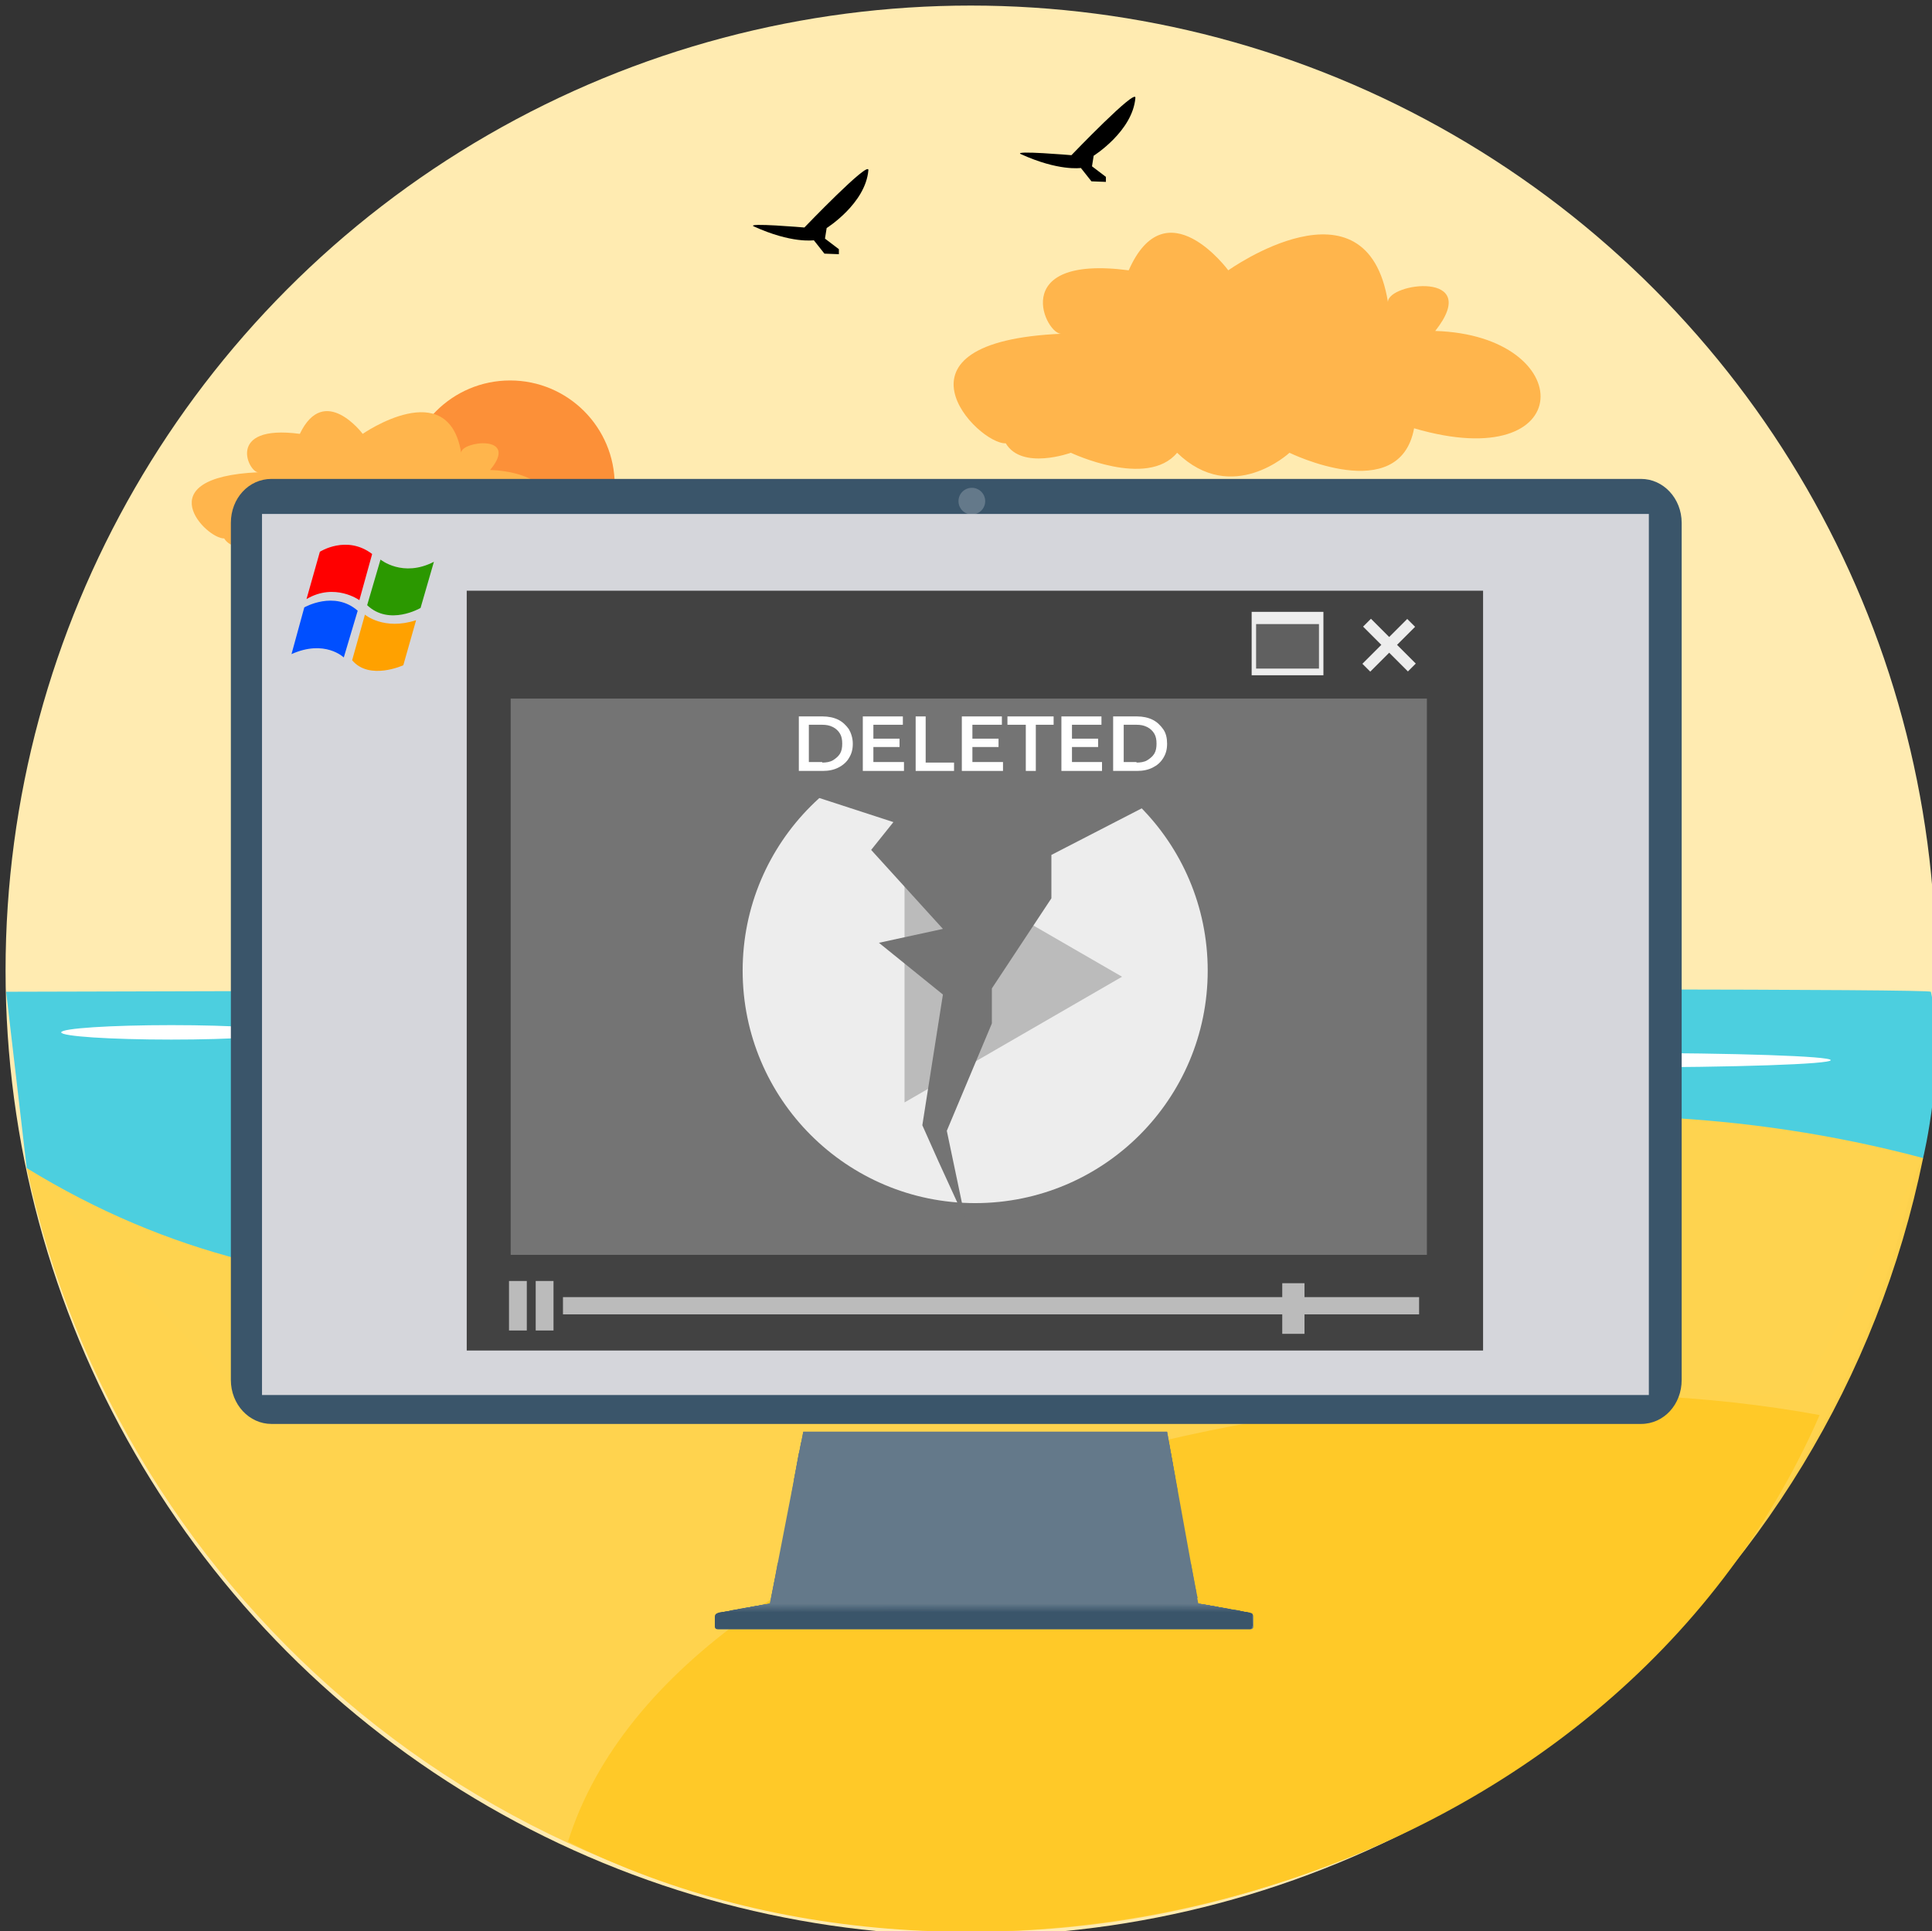 <?xml version="1.0" encoding="utf-8"?>
<!-- Generator: Adobe Illustrator 22.0.1, SVG Export Plug-In . SVG Version: 6.00 Build 0)  -->
<svg version="1.1" id="Layer_1" xmlns="http://www.w3.org/2000/svg" xmlns:xlink="http://www.w3.org/1999/xlink" x="0px" y="0px"
	 viewBox="0 0 347.3 347.2" style="enable-background:new 0 0 347.3 347.2;" xml:space="preserve">
<rect x="0" y="0" width="347.3" height="347.2" fill="#333333" stroke="none"/>
<style type="text/css">
	.st0{fill:#FFEBB1;}
	.st1{fill:#4CCFDF;}
	.st2{fill:#FFFFFF;}
	.st3{opacity:0.99;fill:#FFD34E;enable-background:new    ;}
	.st4{fill:#FFC928;}
	.st5{fill:#FFDF81;}
	.st6{fill:#F98B00;}
	.st7{fill:#903B13;}
	.st8{display:none;}
	.st9{fill:#FC9038;}
	.st10{fill:#FFB54C;}
	.st11{fill:#64798A;}
	.st12{fill:#637889;}
	.st13{fill:#627789;}
	.st14{fill:#617688;}
	.st15{fill:#607687;}
	.st16{fill:#5F7586;}
	.st17{fill:#5E7486;}
	.st18{fill:#5D7385;}
	.st19{fill:#5C7284;}
	.st20{fill:#5B7183;}
	.st21{fill:#5A7183;}
	.st22{fill:#597082;}
	.st23{fill:#586F81;}
	.st24{fill:#576E80;}
	.st25{fill:#566D80;}
	.st26{fill:#556C7F;}
	.st27{fill:#546C7E;}
	.st28{fill:#536B7D;}
	.st29{fill:#526A7D;}
	.st30{fill:#51697C;}
	.st31{fill:#50687B;}
	.st32{fill:#4F677A;}
	.st33{fill:#4E6679;}
	.st34{fill:#4D6578;}
	.st35{fill:#4C6477;}
	.st36{fill:#4B6377;}
	.st37{fill:#4A6276;}
	.st38{fill:#496275;}
	.st39{fill:#486174;}
	.st40{fill:#476074;}
	.st41{fill:#465F73;}
	.st42{fill:#455E72;}
	.st43{fill:#445D71;}
	.st44{fill:#435D71;}
	.st45{fill:#425C70;}
	.st46{fill:#415B6F;}
	.st47{fill:#405A6E;}
	.st48{fill:#3F596E;}
	.st49{fill:#3E586D;}
	.st50{fill:#3D586C;}
	.st51{fill:#3C576B;}
	.st52{fill:#3B566B;}
	.st53{fill:#3A556A;}
	.st54{display:none;fill:url(#SVGID_1_);}
	.st55{fill:#D5D6DB;}
	.st56{fill:#FF0000;}
	.st57{fill:#2B9800;}
	.st58{fill:#004FFF;}
	.st59{fill:#FFA100;}
	.st60{fill:#424242;}
	.st61{fill:#747474;}
	.st62{fill:#EDEDED;}
	.st63{fill:#606060;}
	.st64{fill:#BBBBBB;}
	.st65{enable-background:new    ;}
</style>
<g id="Vector">
	<circle class="st0" cx="174.5" cy="174.5" r="173.5"/>
	<g id="sea">
		<path class="st1" d="M1.1,178.3c0,0,345-1,346,0c2.8,12.5-1.4,29.9-1.4,29.9l-21.6,42.3l-275.5,5.8L4.8,210L1.1,178.3z"/>
		<ellipse class="st2" cx="30.8" cy="185.6" rx="19.8" ry="1.3"/>
		<ellipse class="st2" cx="92.1" cy="202.3" rx="30" ry="1"/>
		<ellipse class="st2" cx="177.6" cy="190.6" rx="21" ry="1.3"/>
		<ellipse class="st2" cx="290.8" cy="190.6" rx="38.3" ry="1.3"/>
		<ellipse class="st2" cx="135.1" cy="212.1" rx="21.5" ry="1.3"/>
	</g>
	<path class="st3" d="M345.7,208.2c-16.2,79.4-86.5,139.1-170.6,139.1C91.5,347.3,21.7,288.5,4.8,210
		C106.9,272.7,214.6,173.3,345.7,208.2z"/>
	<path class="st4" d="M102.1,331.1c19.9-63.2,145.2-91.4,225-76.7C289.9,339.7,177.1,368.8,102.1,331.1z"/>
	<g id="mountains">
		<polygon class="st5" points="74.8,177.8 135.8,94.8 135.8,134.1 144.6,138.8 128.1,147.6 140.8,152.8 133.6,158.8 143.1,177.8 		
			"/>
		<polygon class="st6" points="144.6,177.8 167.6,145.8 135.8,94.8 135.8,134.1 144.6,138.8 128.1,147.6 140.8,152.8 133.6,158.8 
			143.1,177.8 		"/>
		<polygon class="st5" points="143.7,177.7 172.9,138 180.4,148.2 215.9,99.5 215.9,148.5 228.6,154.7 203.6,165.5 223.4,173.3 
			217.4,177.7 		"/>
		<polygon class="st6" points="274.7,177.7 215.9,99.5 215.9,148.5 228.6,154.7 203.6,165.5 223.4,173.3 217.4,177.7 		"/>
	</g>
	<path id="ship" class="st7" d="M145.7,187.1l2.1,2.9h27.8v-2.9h-13.9l-0.3-2.4h4.5l-0.3-1h5.6c0,0-0.4-12.3-8.6-20
		c0.5,5.5,0.8,12.4,0.8,12.4l-2,0.3c0,0,3.1-18.5,0.6-23.6c-17.4,13.2-16.4,31.6-16.4,31.6l14.9,0.3v2.5L145.7,187.1z"/>
	<path id="bird" class="st8" d="M166.5,104.7c-1.5-0.7,9.1,0.2,9.1,0.2s11.7-12.2,11.5-10.3c-0.5,6-7.5,10.4-7.5,10.4l-0.3,1.9
		l2.4,1.9v0.9l-2.6-0.1l-1.9-2.4C177.2,107.2,173.3,107.8,166.5,104.7z"/>
	<path id="bird_1_" d="M135.5,40.7c-1.5-0.7,9.1,0.2,9.1,0.2s11.7-12.2,11.5-10.3c-0.5,6-7.5,10.4-7.5,10.4l-0.3,1.9l2.5,1.9v0.9
		l-2.6-0.1l-1.9-2.4C146.2,43.2,142.3,43.8,135.5,40.7z"/>
	<path id="bird_2_" d="M183.5,27.7c-1.5-0.7,9.1,0.2,9.1,0.2s11.7-12.2,11.5-10.3c-0.5,6-7.5,10.4-7.5,10.4l-0.3,1.9l2.5,1.9v0.9
		l-2.6-0.1l-1.9-2.4C194.2,30.2,190.3,30.8,183.5,27.7z"/>
	<circle id="sun" class="st9" cx="91.7" cy="87.2" r="18.8"/>
	<path id="cloud" class="st10" d="M65.2,78c0,0,15.4-10.7,17.7,3.4c0-2.1,10.6-3.4,5.2,3.1c15.9,0.5,16,15.8-2.4,10.6
		c-1.6,8.5-13.8,2.7-13.8,2.7s-6.4,5.8-12.5,0c-3.3,3.9-11.8,0-11.8,0s-5.5,1.9-7.3-1c-3.2,0.1-14.2-11,6.2-11.9
		c-1.7,0.3-6.2-8.7,7.4-6.9C58.3,68.8,65.2,78,65.2,78z"/>
	<path id="cloud_1_" class="st10" d="M273.3,108.9c0,0,11.4-7.7,13.1,2.5c0-1.5,7.8-2.5,3.9,2.2c11.8,0.4,11.8,11.4-1.8,7.6
		c-1.2,6.1-10.2,1.9-10.2,1.9s-4.7,4.2-9.2,0c-2.5,2.8-8.7,0-8.7,0s-4,1.4-5.4-0.7c-2.3,0.1-10.5-7.9,4.6-8.6
		c-1.3,0.2-4.6-6.2,5.5-4.9C268.1,102.3,273.3,108.9,273.3,108.9z"/>
	<path id="cloud_2_" class="st10" d="M220.8,48.6c0,0,24.9-17.8,28.7,5.7c0-3.5,17.1-5.7,8.5,5.2c25.8,0.8,25.9,26.2-3.8,17.5
		c-2.6,14.1-22.4,4.4-22.4,4.4s-10.3,9.6-20.2,0c-5.4,6.5-19.1,0-19.1,0s-8.8,3.2-11.7-1.7c-5.1,0.2-22.9-18.3,10.1-19.7
		c-2.8,0.5-10.1-14.3,12-11.4C209.6,33.4,220.8,48.6,220.8,48.6z"/>
</g>
<g id="pc">
	<g id="XMLID_26_">
		<polygon id="XMLID_61_" class="st11" points="144.4,257.4 209.8,257.4 215.4,288.3 138.4,288.3 		"/>
		<g id="XMLID_53_">
			<polygon id="XMLID_6_" class="st11" points="210.9,263.6 209.8,257.4 144.4,257.4 143.2,263.6 			"/>
			<polygon class="st11" points="211.3,265.8 210.1,259.2 144,259.3 142.7,266.1 			"/>
			<polygon id="XMLID_5_" class="st11" points="211.7,268 210.4,260.9 143.6,261.2 142.3,268.5 			"/>
		</g>
		<g id="XMLID_43_">
			<polygon id="XMLID_4_" class="st11" points="139.3,283.8 138.4,288.3 215.4,288.3 214,283.5 			"/>
			<polygon class="st11" points="139.6,282.4 138.6,287.4 215.3,287.3 214.1,282.3 			"/>
			<polygon id="XMLID_3_" class="st11" points="139.8,281 138.8,286.7 215.1,286.4 214.1,281.2 			"/>
		</g>
		<path id="XMLID_42_" class="st11" d="M224.8,290l-9.3-1.7h-77l-9.3,1.7c-0.3,0.1-0.5,0.3-0.5,0.6v1.9c0,0.2,0.2,0.4,0.4,0.4h95.8
			c0.2,0,0.4-0.2,0.4-0.4v-1.9C225.3,290.3,225.1,290,224.8,290z"/>
		<g id="XMLID_34_">
			<polygon id="XMLID_2_" class="st11" points="222.4,289.5 215.4,288.3 138.4,288.3 131.5,289.5 			"/>
			<path class="st12" d="M138.2,288.3l-2.1,0.4l-4.7,0.9h0.6h90.4l-4.7-0.9l-2.1-0.4h-0.7C215,288.3,138.2,288.3,138.2,288.3z"/>
			<path class="st13" d="M138,288.4l-2.1,0.4l-4.6,0.9h0.6h90.6l-4.6-0.9l-2.1-0.4h-0.7C215.2,288.4,138,288.4,138,288.4z"/>
			<path class="st14" d="M137.8,288.4l-2,0.4l-4.5,0.9h0.6h90.7l-4.5-0.9l-2-0.4h-0.7C215.4,288.4,137.8,288.4,137.8,288.4z"/>
			<path class="st15" d="M137.6,288.5l-2,0.4l-4.4,1h0.6c0,0,90.8,0,90.9,0l-4.4-1l-2-0.4h-0.7C215.6,288.4,137.7,288.4,137.6,288.5
				z"/>
			<path class="st16" d="M137.4,288.5l-2,0.4l-4.2,1l0.6,0.1c0,0,90.9,0,91-0.1l-4.2-1c0,0-1.9-0.4-2-0.4h-0.7
				C215.8,288.5,137.5,288.5,137.4,288.5z"/>
			<path class="st17" d="M137.1,288.5l-1.9,0.4l-4.1,1c0,0,0.5,0.1,0.6,0.1c0,0,91.1,0,91.1-0.1l-4.1-1l-1.9-0.4h-0.7
				C216,288.5,137.3,288.5,137.1,288.5z"/>
			<path class="st18" d="M136.9,288.6L135,289l-4,1c0,0,0.5,0.1,0.6,0.1c0,0,91.2,0,91.3-0.1l-4-1c0,0-1.8-0.4-1.9-0.4h-0.7
				C216.3,288.5,137.1,288.5,136.9,288.6z"/>
			<path class="st19" d="M136.7,288.6c-0.1,0-1.8,0.4-1.8,0.4l-3.9,1c0,0,0.5,0.1,0.6,0.1c0,0,91.3,0,91.4-0.1l-3.9-1
				c0-0.1-1.8-0.4-1.8-0.4h-0.7C216.5,288.6,136.9,288.6,136.7,288.6z"/>
			<path class="st20" d="M136.5,288.7c-0.1,0-1.8,0.4-1.8,0.4l-3.8,1.1c0,0.1,0.5,0.1,0.6,0.1c0,0,91.5,0,91.5-0.1l-3.8-1.1
				c0-0.1-1.7-0.4-1.8-0.4h-0.7C216.7,288.6,136.7,288.6,136.5,288.7z"/>
			<path class="st21" d="M136.3,288.7c-0.1,0-1.8,0.4-1.8,0.4l-3.7,1.1c0,0.1,0.5,0.1,0.6,0.1c0,0,91.6,0,91.7-0.1l-3.7-1.1
				c0-0.1-1.7-0.4-1.8-0.4h-0.7C216.9,288.7,136.5,288.7,136.3,288.7z"/>
			<path class="st22" d="M136,288.7c-0.1,0-1.7,0.4-1.7,0.4l-3.6,1.1c0,0.1,0.5,0.1,0.6,0.1c0,0,91.7,0,91.8-0.1l-3.6-1.1
				c0-0.1-1.7-0.4-1.7-0.4h-0.7C217.1,288.7,136.3,288.7,136,288.7z"/>
			<path class="st23" d="M135.8,288.8c-0.1,0-1.7,0.4-1.7,0.4l-3.5,1.1c0,0.1,0.5,0.1,0.6,0.1c0,0,91.8,0,92-0.1l-3.5-1.1
				c0-0.1-1.6-0.4-1.7-0.4h-0.7C217.3,288.7,136.1,288.7,135.8,288.8z"/>
			<path class="st24" d="M135.6,288.8c-0.1,0-1.7,0.4-1.7,0.4l-3.3,1.2c0,0.1,0.5,0.1,0.6,0.1c0,0,92,0,92.1-0.1l-3.3-1.2
				c0-0.1-1.6-0.4-1.7-0.4h-0.7C217.5,288.8,135.9,288.8,135.6,288.8z"/>
			<path class="st25" d="M135.4,288.8c-0.1,0-1.6,0.4-1.6,0.5l-3.2,1.2c0,0.1,0.5,0.1,0.5,0.1s92.1,0,92.2-0.1l-3.2-1.2
				c0-0.1-1.5-0.4-1.6-0.5h-0.7C217.8,288.8,135.7,288.8,135.4,288.8z"/>
			<path class="st26" d="M135.2,288.9c-0.1,0-1.6,0.4-1.6,0.5l-3.1,1.2c0,0.1,0.5,0.2,0.5,0.2s92.2,0,92.4-0.2l-3.1-1.2
				c0-0.1-1.5-0.4-1.6-0.5l-0.7-0.1C218,288.8,135.5,288.8,135.2,288.9z"/>
			<path class="st27" d="M135,288.9c-0.1,0-1.5,0.4-1.5,0.5l-3,1.2c0,0.1,0.5,0.2,0.5,0.2s92.3,0,92.5-0.2l-3-1.2
				c0-0.1-1.4-0.4-1.5-0.5l-0.7-0.1C218.2,288.9,135.3,288.9,135,288.9z"/>
			<path class="st28" d="M134.7,289c-0.1,0-1.5,0.4-1.5,0.5l-2.9,1.3c0,0.1,0.4,0.2,0.5,0.2c0,0,92.5,0,92.6-0.2l-2.9-1.3
				c0-0.1-1.4-0.4-1.5-0.5l-0.7-0.1C218.4,288.9,135.1,288.9,134.7,289z"/>
			<path class="st29" d="M134.5,289c-0.1,0-1.5,0.4-1.5,0.5l-2.8,1.3c0,0.1,0.4,0.2,0.5,0.2c0,0,92.6,0,92.8-0.2l-2.8-1.3
				c0-0.1-1.3-0.5-1.5-0.5l-0.7-0.1C218.6,288.9,134.9,288.9,134.5,289z"/>
			<path class="st30" d="M134.3,289c-0.1,0-1.4,0.3-1.4,0.5l-2.7,1.3c0,0.1,0.4,0.2,0.5,0.2c0,0,92.7,0,92.9-0.2l-2.7-1.3
				c0-0.1-1.3-0.5-1.4-0.5l-0.7-0.1C218.8,289,134.7,289,134.3,289z"/>
			<path class="st31" d="M134.1,289.1c-0.1,0-1.4,0.3-1.4,0.5l-2.6,1.3c0,0.1,0.4,0.2,0.5,0.2c0,0,92.9,0,93.1-0.2l-2.6-1.3
				c0-0.1-1.3-0.5-1.4-0.5L219,289C219,289,134.5,289,134.1,289.1z"/>
			<path class="st32" d="M133.9,289.1c-0.1,0-1.3,0.3-1.3,0.5l-2.5,1.3c0,0.1,0.4,0.2,0.5,0.2c0,0,93,0,93.2-0.2l-2.5-1.3
				c0-0.1-1.2-0.5-1.3-0.5l-0.8-0.1C219.2,289,134.3,289,133.9,289.1z"/>
			<path class="st32" d="M133.7,289.2c-0.1,0-1.3,0.3-1.3,0.5L130,291c0,0.1,0.4,0.2,0.5,0.2c0,0,93.1,0,93.3-0.2l-2.3-1.4
				c0-0.1-1.2-0.5-1.3-0.5l-0.8-0.1C219.5,289.1,134.1,289.1,133.7,289.2z"/>
			<path class="st33" d="M133.4,289.2c-0.2,0-1.3,0.3-1.3,0.5l-2.2,1.4c0,0.1,0.4,0.2,0.5,0.2c0,0,93.2,0,93.5-0.2l-2.2-1.4
				c0-0.2-1.1-0.5-1.3-0.5l-0.8-0.1C219.7,289.1,133.9,289.1,133.4,289.2z"/>
			<path class="st34" d="M133.2,289.2c-0.2,0-1.2,0.3-1.2,0.5l-2.1,1.4c0,0.1,0.4,0.2,0.5,0.2c0,0,93.4,0,93.6-0.2l-2.1-1.4
				c0-0.2-1.1-0.5-1.2-0.5l-0.8-0.1C219.9,289.1,133.7,289.1,133.2,289.2z"/>
			<path class="st35" d="M133,289.3c-0.2,0-1.2,0.3-1.2,0.5l-2,1.4c0,0.1,0.4,0.3,0.5,0.3c0,0,93.5,0,93.8-0.3l-2-1.4
				c0-0.2-1-0.5-1.2-0.5l-0.8-0.1C220.1,289.2,133.5,289.2,133,289.3z"/>
			<path class="st36" d="M132.8,289.3c-0.2,0-1.2,0.3-1.2,0.5l-1.9,1.5c0,0.1,0.4,0.3,0.5,0.3c0,0,93.6,0,93.9-0.3l-1.9-1.5
				c0-0.2-1-0.5-1.2-0.5l-0.8-0.1C220.3,289.2,133.3,289.2,132.8,289.3z"/>
			<path class="st37" d="M132.6,289.4c-0.2,0-1.1,0.3-1.1,0.5l-1.8,1.5c0,0.2,0.3,0.3,0.5,0.3c0,0,93.8,0,94-0.3l-1.8-1.5
				c0-0.2-0.9-0.5-1.1-0.5l-0.8-0.1C220.5,289.3,133.1,289.3,132.6,289.4z"/>
			<path class="st38" d="M132.4,289.4c-0.2,0-1.1,0.3-1.1,0.5l-1.7,1.5c0,0.2,0.3,0.3,0.5,0.3c0,0,93.9,0,94.2-0.3l-1.7-1.5
				c0-0.2-0.9-0.5-1.1-0.5l-0.8-0.1C220.7,289.3,132.9,289.3,132.4,289.4z"/>
			<path class="st39" d="M132.1,289.4c-0.2,0-1,0.3-1,0.5l-1.6,1.5c0,0.2,0.3,0.3,0.5,0.3c0,0,94,0,94.3-0.3l-1.6-1.5
				c0-0.2-0.8-0.5-1-0.5l-0.8-0.1C220.9,289.3,132.7,289.3,132.1,289.4z"/>
			<path class="st40" d="M131.9,289.5c-0.2,0-1,0.3-1,0.5l-1.5,1.6c0,0.2,0.3,0.3,0.5,0.3c0,0,94.1,0,94.4-0.3L223,290
				c0-0.2-0.8-0.5-1-0.5l-0.8-0.1C221.2,289.4,132.5,289.4,131.9,289.5z"/>
			<path class="st41" d="M131.7,289.5c-0.2,0-1,0.3-1,0.5l-1.3,1.6c0,0.2,0.3,0.3,0.5,0.3c0,0,94.3,0,94.6-0.3l-1.3-1.6
				c0-0.2-0.8-0.5-1-0.5l-0.8-0.1C221.4,289.4,132.3,289.4,131.7,289.5z"/>
			<path class="st42" d="M131.5,289.5c-0.2,0-0.9,0.3-0.9,0.5l-1.2,1.6c0,0.2,0.3,0.3,0.5,0.3c0,0,94.4,0,94.7-0.3l-1.2-1.6
				c0-0.2-0.7-0.5-0.9-0.5l-0.8-0.1C221.6,289.4,132.1,289.4,131.5,289.5z"/>
			<path class="st43" d="M131.3,289.6c-0.2,0-0.9,0.3-0.9,0.5l-1.1,1.6c0,0.2,0.3,0.3,0.5,0.3c0,0,94.5,0,94.9-0.3l-1.1-1.6
				c0-0.2-0.7-0.5-0.9-0.5l-0.8-0.1C221.8,289.5,131.9,289.5,131.3,289.6z"/>
			<path class="st44" d="M131.1,289.6c-0.2,0-0.8,0.3-0.8,0.6l-1,1.7c0,0.2,0.3,0.3,0.5,0.3c0,0,94.6,0,95-0.3l-1-1.7
				c0-0.2-0.6-0.5-0.8-0.6l-0.8-0.1C222,289.5,131.7,289.5,131.1,289.6z"/>
			<path class="st45" d="M130.8,289.7c-0.2,0-0.8,0.3-0.8,0.6l-0.9,1.7c0,0.2,0.3,0.4,0.5,0.4c0,0,94.8,0,95.1-0.4l-0.9-1.7
				c0-0.2-0.6-0.5-0.8-0.6l-0.8-0.1C222.2,289.5,131.5,289.5,130.8,289.7z"/>
			<path class="st46" d="M130.6,289.7c-0.2,0-0.8,0.3-0.8,0.6L129,292c0,0.2,0.3,0.4,0.5,0.4c0,0,94.9,0,95.3-0.4l-0.8-1.7
				c0-0.2-0.5-0.5-0.8-0.6l-0.8-0.1C222.4,289.6,131.3,289.6,130.6,289.7z"/>
			<path class="st47" d="M130.4,289.7c-0.2,0-0.7,0.3-0.7,0.6L129,292c0,0.2,0.3,0.4,0.5,0.4c0,0,95,0,95.4-0.4l-0.7-1.7
				c0-0.3-0.5-0.5-0.7-0.6l-0.8-0.1C222.6,289.6,131.1,289.6,130.4,289.7z"/>
			<path class="st48" d="M130.2,289.8c-0.3,0-0.7,0.3-0.7,0.6l-0.6,1.7c0,0.2,0.2,0.4,0.5,0.4c0,0,95.2,0,95.5-0.4l-0.6-1.7
				c0-0.3-0.4-0.5-0.7-0.6l-0.8-0.1C222.9,289.6,130.9,289.6,130.2,289.8z"/>
			<path class="st49" d="M130,289.8c-0.3,0-0.7,0.3-0.7,0.6l-0.4,1.8c0,0.2,0.2,0.4,0.5,0.4c0,0,95.3,0,95.7-0.4l-0.4-1.8
				c0-0.3-0.4-0.5-0.7-0.6l-0.8-0.1C223.1,289.7,130.7,289.7,130,289.8z"/>
			<path class="st50" d="M129.7,289.9c-0.3,0-0.6,0.3-0.6,0.6l-0.3,1.8c0,0.2,0.2,0.4,0.5,0.4c0,0,95.4,0,95.8-0.4l-0.3-1.8
				c0-0.3-0.3-0.5-0.6-0.6l-0.8-0.1C223.3,289.7,130.5,289.7,129.7,289.9z"/>
			<path class="st51" d="M129.5,289.9c-0.3,0-0.6,0.3-0.6,0.6l-0.2,1.8c0,0.2,0.2,0.4,0.4,0.4c0,0,95.5,0,96-0.4l-0.2-1.8
				c0-0.3-0.3-0.5-0.6-0.6l-0.8-0.1C223.5,289.7,130.3,289.7,129.5,289.9z"/>
			<path class="st52" d="M129.3,289.9c-0.3,0.1-0.5,0.3-0.5,0.6l-0.1,1.8c0,0.2,0.2,0.4,0.4,0.4c0,0,95.7,0,96.1-0.4l-0.1-1.8
				c0-0.3-0.3-0.5-0.5-0.6l-0.9-0.1C223.7,289.8,130.1,289.8,129.3,289.9z"/>
			<path id="XMLID_1_" class="st53" d="M224.8,290l-0.9-0.2h-94L129,290c-0.3,0.1-0.5,0.3-0.5,0.6v1.9c0,0.2,0.2,0.4,0.4,0.4h95.8
				c0.2,0,0.4-0.2,0.4-0.4v-1.9C225.3,290.3,225.1,290,224.8,290z"/>
		</g>
		<g id="XMLID_27_">
			
				<linearGradient id="SVGID_1_" gradientUnits="userSpaceOnUse" x1="171.95" y1="-125.4" x2="171.95" y2="47.3" gradientTransform="matrix(1 0 0 -1 0 132)">
				<stop  offset="0" style="stop-color:#EAEAEB"/>
				<stop  offset="0.506" style="stop-color:#AAAAAE"/>
				<stop  offset="0.663" style="stop-color:#C6C6C9"/>
				<stop  offset="1" style="stop-color:#FFFFFF"/>
			</linearGradient>
			<path class="st54" d="M296.1,84.7H47.8c-4.1,0-7.4,3.6-7.4,8v140.8v12.3v3.6c0,4.4,3.3,8,7.4,8h248.3c4.1,0,7.4-3.6,7.4-8v-3.6
				v-12.3V92.7C303.5,88.3,300.2,84.7,296.1,84.7z"/>
			<path class="st53" d="M295,86.1H48.8c-4.1,0-7.3,3.5-7.3,7.9v138.5v12.1v3.5c0,4.4,3.3,7.9,7.3,7.9H295c4.1,0,7.3-3.5,7.3-7.9
				v-3.5v-12.1V94C302.3,89.6,299,86.1,295,86.1z"/>
			<g id="XMLID_31_">
				<g id="XMLID_32_">
					<circle id="XMLID_33_" class="st11" cx="174.7" cy="90.1" r="2.4"/>
				</g>
			</g>
			<g id="XMLID_28_">
				<g id="XMLID_29_">
					<rect id="XMLID_30_" x="47.1" y="92.4" class="st55" width="249.3" height="158.4"/>
				</g>
			</g>
		</g>
	</g>
</g>
<g>
	<g>
		<path class="st56" d="M57.5,99.2c0,0,4.8-3.1,9.4,0.4l-2.3,8.3c0,0-4.4-3.2-9.5-0.2L57.5,99.2z"/>
	</g>
	<g>
		<path class="st57" d="M68.4,100.6c0,0,4,3.3,9.6,0.4l-2.4,8.3c0,0-5.6,3.3-9.6-0.5L68.4,100.6z"/>
	</g>
	<g>
		<path class="st58" d="M54.7,109.2c0,0,5.4-3.1,9.6,0.6l-2.5,8.4c0,0-3.4-3.3-9.4-0.6L54.7,109.2z"/>
	</g>
	<g>
		<path class="st59" d="M65.6,110.5c0,0,3.4,2.9,9.2,1l-2.3,8.1c0,0-6.1,2.8-9.2-0.9L65.6,110.5z"/>
	</g>
</g>
<g id="video">
	<rect x="83.9" y="106.2" class="st60" width="182.7" height="136.6"/>
	<rect x="91.8" y="125.6" class="st61" width="164.7" height="100"/>
	<circle class="st62" cx="175.3" cy="174.5" r="41.8"/>
	<rect x="225" y="110" class="st62" width="12.9" height="11.4"/>
	<rect x="225.8" y="112.2" class="st63" width="11.3" height="8"/>
	
		<rect x="248.8" y="110.3" transform="matrix(0.707 -0.707 0.707 0.707 -8.853 210.575)" class="st62" width="2" height="11.4"/>
	<rect x="244" y="115" transform="matrix(0.707 -0.707 0.707 0.707 -8.906 210.539)" class="st62" width="11.4" height="2"/>
	<rect x="91.5" y="230.3" class="st64" width="3.2" height="8.9"/>
	<rect x="96.3" y="230.3" class="st64" width="3.2" height="8.9"/>
	<rect x="101.2" y="233.2" class="st64" width="153.9" height="3.1"/>
	<rect x="230.5" y="230.7" class="st64" width="4" height="9.1"/>
	<polygon class="st64" points="201.7,175.6 162.6,198.2 162.6,153 	"/>
</g>
<polygon class="st61" points="133.4,134.7 146.3,138.6 143.7,142.3 160.6,147.8 156.6,152.8 169.5,167 158,169.5 169.5,178.8 
	165.8,202.3 168.7,208.8 173.6,219.5 170.2,203.3 178.3,184 178.3,177.7 189,161.5 189,153.7 208.2,143.8 215.7,128.5 "/>
<g class="st65">
	<path class="st2" d="M143.6,128.8h4.3c1,0,2,0.2,2.8,0.6c0.8,0.4,1.4,1,1.9,1.7c0.4,0.7,0.7,1.6,0.7,2.6c0,1-0.2,1.8-0.7,2.6
		c-0.4,0.7-1.1,1.3-1.9,1.7c-0.8,0.4-1.7,0.6-2.8,0.6h-4.3V128.8z M147.8,137.1c0.7,0,1.4-0.1,1.9-0.4s1-0.7,1.3-1.2
		s0.4-1.1,0.4-1.8c0-0.7-0.1-1.3-0.4-1.8s-0.7-0.9-1.3-1.2s-1.2-0.4-1.9-0.4h-2.4v6.7H147.8z"/>
	<path class="st2" d="M162.5,137.1v1.5h-7.4v-9.8h7.2v1.5H157v2.5h4.7v1.5H157v2.7H162.5z"/>
	<path class="st2" d="M164.6,128.8h1.8v8.3h5.1v1.5h-6.9V128.8z"/>
	<path class="st2" d="M180.3,137.1v1.5h-7.4v-9.8h7.2v1.5h-5.3v2.5h4.7v1.5h-4.7v2.7H180.3z"/>
	<path class="st2" d="M184.3,130.3h-3.2v-1.5h8.3v1.5h-3.2v8.3h-1.8V130.3z"/>
	<path class="st2" d="M198.1,137.1v1.5h-7.3v-9.8h7.2v1.5h-5.3v2.5h4.7v1.5h-4.7v2.7H198.1z"/>
	<path class="st2" d="M200.1,128.8h4.3c1,0,2,0.2,2.8,0.6c0.8,0.4,1.4,1,1.9,1.7s0.7,1.6,0.7,2.6c0,1-0.2,1.8-0.7,2.6
		s-1.1,1.3-1.9,1.7c-0.8,0.4-1.7,0.6-2.8,0.6h-4.3V128.8z M204.3,137.1c0.7,0,1.4-0.1,1.9-0.4s1-0.7,1.3-1.2s0.4-1.1,0.4-1.8
		c0-0.7-0.1-1.3-0.4-1.8s-0.7-0.9-1.3-1.2s-1.2-0.4-1.9-0.4H202v6.7H204.3z"/>
</g>
</svg>
